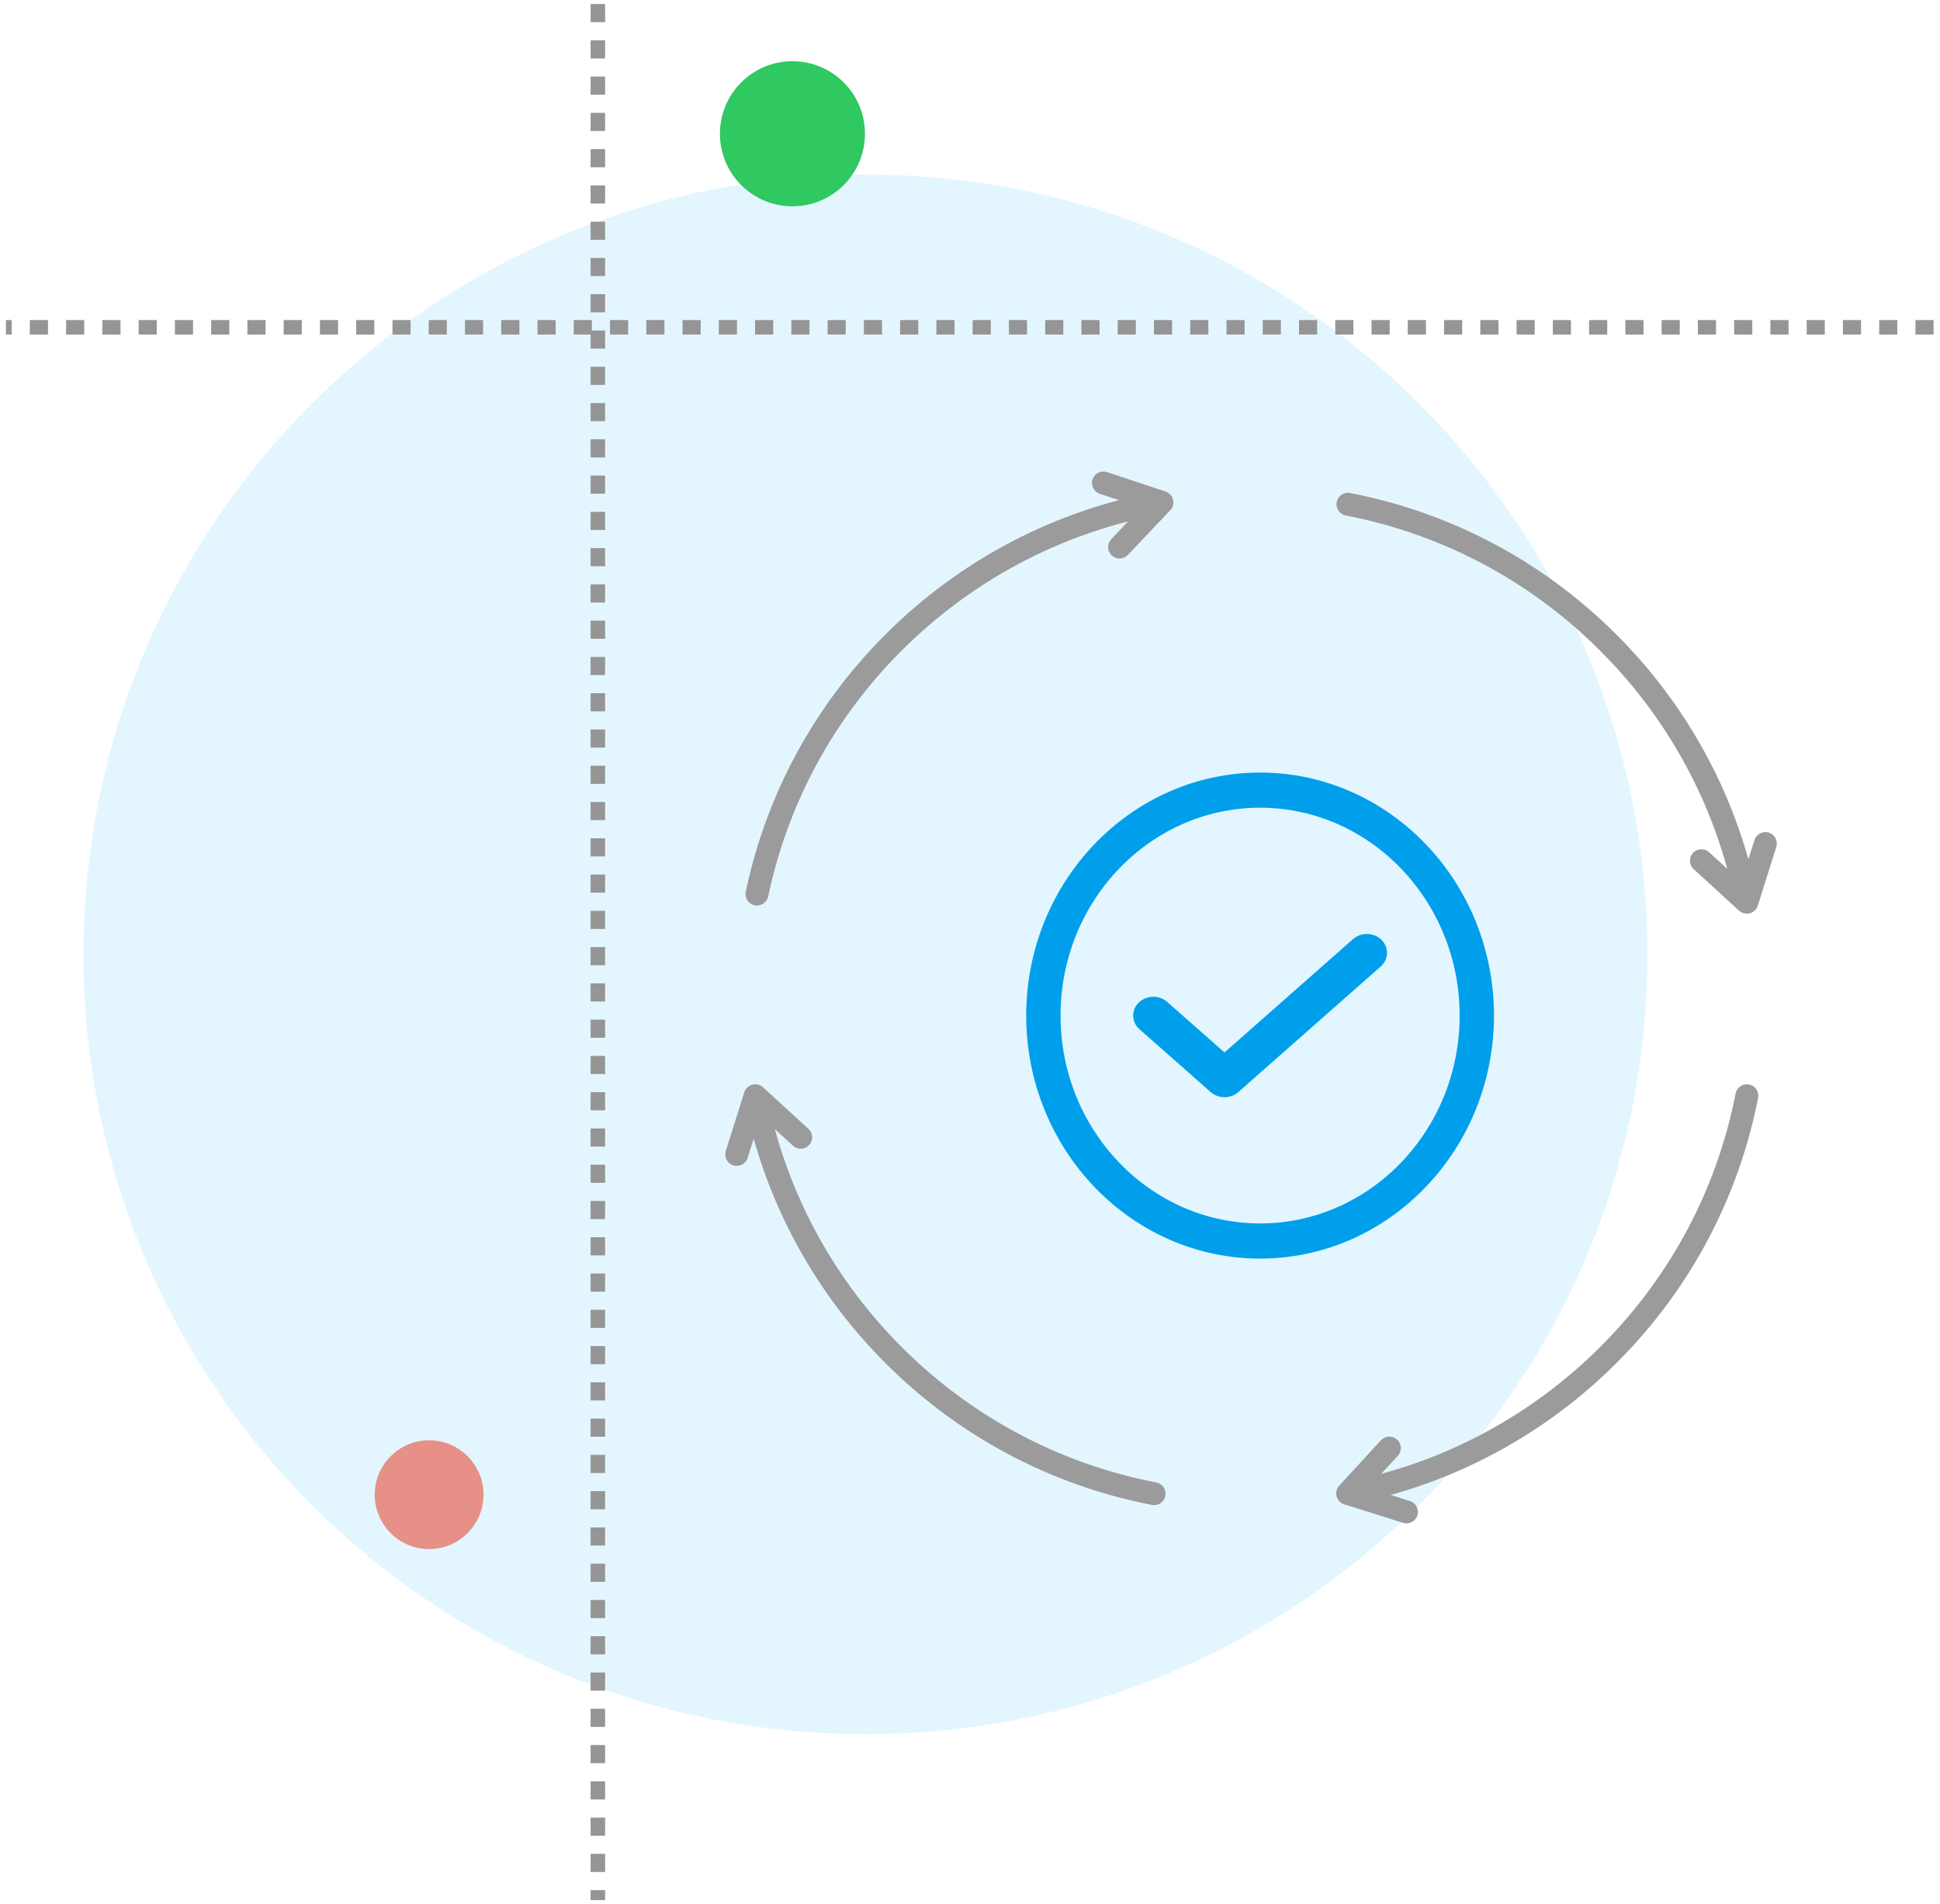 <svg width="107" height="105" viewBox="0 0 107 105" fill="none" xmlns="http://www.w3.org/2000/svg">
<path d="M90.861 52.625C90.861 76.373 71.552 95.625 47.731 95.625C23.912 95.625 4.602 76.373 4.602 52.625C4.602 28.877 23.912 9.625 47.731 9.625C71.552 9.625 90.861 28.877 90.861 52.625Z" fill="#73D2FF" fill-opacity="0.2"/>
<line x1="106.646" y1="18.048" x2="0.326" y2="18.048" stroke="#959595" stroke-width="0.8" stroke-dasharray="1 1"/>
<line x1="32.974" y1="0.223" x2="32.974" y2="104.773" stroke="#959595" stroke-width="0.8" stroke-dasharray="1 1"/>
<circle cx="43.707" cy="7.375" r="4" fill="#2FC861"/>
<circle opacity="0.6" cx="23.668" cy="82.418" r="3" fill="#EA4E38"/>
<path d="M97.971 46.703L96.949 49.94C96.883 50.147 96.717 50.304 96.508 50.36C96.454 50.375 96.398 50.382 96.345 50.382C96.189 50.382 96.036 50.324 95.919 50.217L93.412 47.925C93.154 47.689 93.137 47.291 93.373 47.034C93.609 46.776 94.008 46.759 94.267 46.995L95.267 47.91C94.065 43.52 91.772 39.502 88.569 36.199C84.67 32.175 79.71 29.487 74.226 28.424C73.883 28.358 73.659 28.026 73.727 27.683C73.793 27.341 74.127 27.117 74.47 27.185C80.209 28.3 85.397 31.112 89.477 35.32C92.782 38.727 95.159 42.862 96.432 47.38L96.766 46.324C96.87 45.992 97.226 45.807 97.559 45.911C97.89 46.016 98.075 46.371 97.971 46.703ZM64.275 82.485C64.216 82.786 63.951 82.995 63.654 82.995C63.613 82.995 63.574 82.99 63.532 82.983C57.794 81.868 52.605 79.056 48.526 74.848C45.221 71.444 42.843 67.308 41.57 62.788L41.236 63.846C41.132 64.179 40.776 64.363 40.443 64.259C40.11 64.155 39.925 63.8 40.029 63.467L41.051 60.231C41.117 60.024 41.283 59.866 41.492 59.811C41.701 59.755 41.923 59.808 42.083 59.954L44.59 62.246C44.848 62.482 44.865 62.88 44.629 63.137C44.393 63.395 43.994 63.412 43.736 63.176L42.736 62.263C43.938 66.653 46.23 70.672 49.433 73.974C53.332 77.993 58.29 80.681 63.774 81.747C64.117 81.812 64.341 82.145 64.275 82.485ZM96.966 60.541C95.844 66.264 93.021 71.441 88.801 75.506C85.384 78.801 81.234 81.171 76.705 82.434L77.763 82.769C78.097 82.873 78.282 83.228 78.175 83.561C78.09 83.83 77.841 84 77.574 84C77.51 84 77.447 83.99 77.384 83.971L74.139 82.949C73.933 82.883 73.774 82.718 73.718 82.509C73.662 82.3 73.716 82.079 73.865 81.919L76.164 79.421C76.4 79.163 76.8 79.146 77.058 79.382C77.316 79.617 77.333 80.015 77.097 80.273L76.179 81.271C80.582 80.076 84.612 77.791 87.925 74.598C91.958 70.711 94.657 65.767 95.727 60.299C95.793 59.956 96.126 59.733 96.47 59.801C96.81 59.869 97.034 60.199 96.966 60.541ZM41.132 49.17C42.339 43.464 45.238 38.33 49.519 34.326C52.982 31.085 57.166 28.776 61.715 27.579L60.661 27.229C60.33 27.12 60.15 26.763 60.259 26.433C60.369 26.102 60.727 25.923 61.057 26.032L64.285 27.103C64.489 27.171 64.645 27.338 64.698 27.547C64.752 27.756 64.694 27.977 64.545 28.135L62.209 30.599C61.968 30.852 61.569 30.864 61.316 30.624C61.062 30.386 61.05 29.985 61.291 29.733L62.223 28.749C57.806 29.878 53.742 32.105 50.38 35.247C46.291 39.074 43.519 43.979 42.368 49.432C42.305 49.728 42.042 49.932 41.75 49.932C41.706 49.932 41.663 49.928 41.619 49.918C41.278 49.845 41.059 49.512 41.132 49.17Z" fill="#9B9B9B"/>
<path d="M56.8 56C56.8 63.271 62.49 69.2 69.5 69.2C76.51 69.2 82.2 63.271 82.2 56C82.2 48.729 76.51 42.8 69.5 42.8C62.49 42.8 56.8 48.729 56.8 56ZM58.294 56C58.294 49.562 63.329 44.338 69.5 44.338C75.671 44.338 80.706 49.562 80.706 56C80.706 62.438 75.671 67.662 69.5 67.662C63.329 67.662 58.294 62.438 58.294 56Z" fill="#009FEB" stroke="#009FEB" stroke-width="0.4"/>
<path d="M63.013 56.568L63.014 56.568L66.939 60.03C67.109 60.179 67.326 60.25 67.537 60.25C67.748 60.25 67.965 60.179 68.135 60.03L75.987 53.107L75.987 53.107C76.338 52.797 76.338 52.28 75.987 51.97L75.987 51.97C75.653 51.677 75.125 51.677 74.791 51.97L74.791 51.97L67.537 58.366L64.209 55.432L64.209 55.432C63.875 55.138 63.347 55.138 63.014 55.432L63.013 55.432C62.662 55.741 62.662 56.259 63.013 56.568Z" fill="#009FEB" stroke="#009FEB" stroke-width="0.5"/>
</svg>
